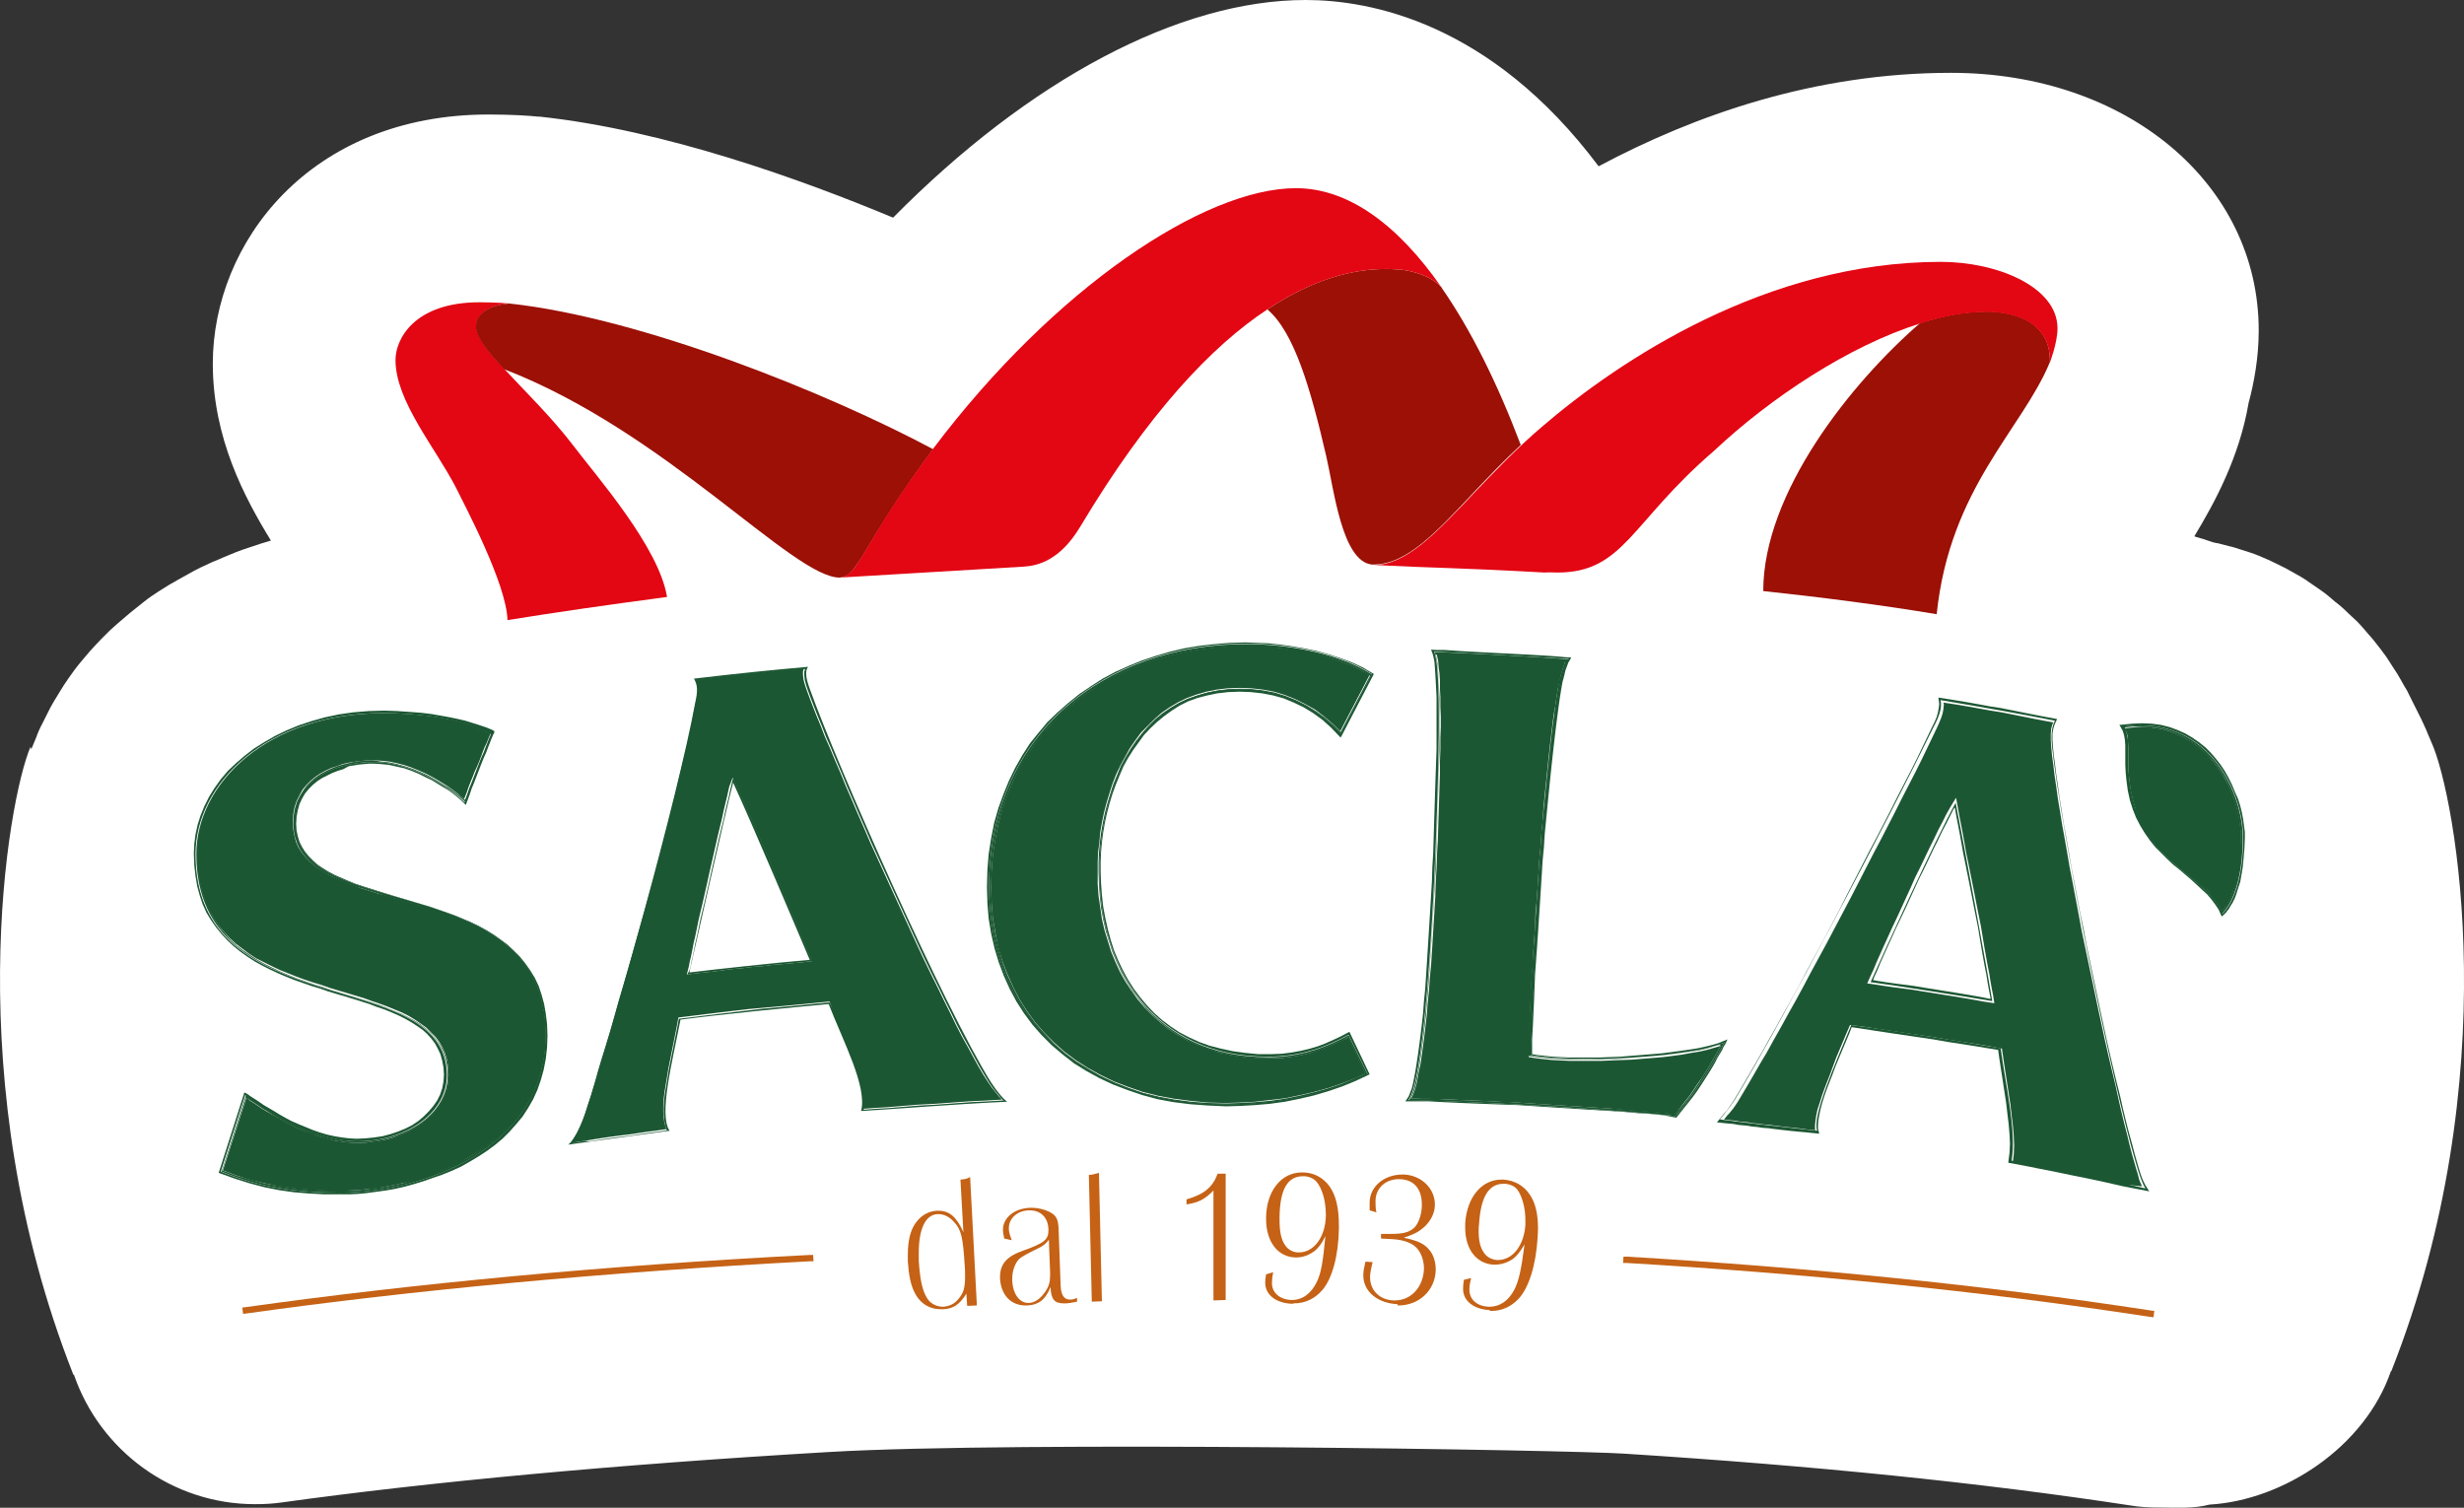 <?xml version="1.0" encoding="UTF-8"?><svg id="Livello_1" xmlns="http://www.w3.org/2000/svg" viewBox="0 0 585.31 358.14"><rect x="0" y="0" width="585.31" height="358.14" fill="#333333" stroke="none"/><defs><style>.cls-1{fill:#fff;}.cls-2{fill:#c56216;}.cls-3{fill:#e30613;}.cls-4{fill:#1c5733;}.cls-5{fill:#9c1006;}</style></defs><path id="bg" class="cls-1" d="m577.65,176.5l-.9-2.1c-.5-1.3-1.1-2.5-1.6-3.6l-1.2-2.4c-.2-.4-.4-.8-.6-1.2-.2-.3-.3-.7-.5-1l-.7-1.4c-.3-.7-.7-1.3-1-1.8l-.9-1.6c-.5-.9-1.1-1.9-1.8-2.9l-.9-1.4c-.6-1-1.3-1.9-2.2-3.1l-1.1-1.4c-.5-.7-1.1-1.3-1.6-1.9l-1.2-1.4c-.7-.8-1.4-1.6-2.2-2.3l-1.4-1.3c-1-1-2-1.9-3.2-2.8l-1.4-1.2c-.7-.6-1.5-1.2-2.4-1.8l-1.6-1.1c-1.1-.8-2.3-1.6-3.6-2.3l-1.6-.9c-1.2-.7-2.5-1.3-3.7-1.9l-1.7-.8c-1.4-.6-2.7-1.2-4.3-1.7l-2.2-.7c-.9-.3-1.8-.6-2.8-.8l-1.9-.5c-.6-.2-1.2-.2-1.8-.4l-2.1-.7c-.4-.1-1-.3-1.7-.5l-.6-.2c4.9-8.1,10.7-18.8,12.9-31.7,1.3-4.8,2.4-10.8,2.4-17.2,0-34.9-31.4-61.2-73.1-61.2-32.5,0-61,10.1-83.7,22.2C354.05,5.2,325.25,0,310.15,0c-30.1,0-65.7,19-98,51.7-21.6-9-54.1-20.8-84-24h-.4c-1.8-.2-6.1-.5-11.7-.5-42.5,0-65.5,30.5-65.5,59.2,0,17.7,7.6,31.9,13.8,42l-.6.2c-.7.2-1.3.4-1.7.5l-3,1c-1,.3-2,.7-3.1,1.1l-2.9,1.2c-.9.4-1.8.8-2.6,1.1l-2.8,1.3c-1,.5-2,1-3,1.6l-2.7,1.5c-.4.3-.9.5-1.4.8l-.5.3-2.4,1.5c-1.2.8-2.3,1.5-3.4,2.4l-2,1.6c-.8.6-1.5,1.2-2.2,1.8l-2.1,1.8c-.6.5-1.1,1-1.9,1.7l-1.9,1.9c-.9.9-1.8,1.9-2.8,3l-1.7,2c-.7.8-1.4,1.7-2,2.5l-1.5,2.1c-.7,1-1.4,2.1-2,3.1l-1.4,2.3c-.5.8-.9,1.6-1.4,2.6l-1.2,2.4c-.6,1.1-1.1,2.2-1.6,3.6l-1,2.4-.1.3-.2-.6c-5.4,12.6-17.3,79.5,10.2,149.2l.1-.1c6.2,18.1,23.4,30.8,43,30.8,2.1,0,4.2-.1,6.3-.4,35.3-4.9,79.1-9,130.2-12,44.5-2.6,175.2-.5,188.8.4,45.5,2.9,84.8,6.9,120.2,12.3,2.3.4,4.6.5,7,.5,4.1,0,8,.3,11.8-.7,17.5-1,36.9-13.6,43.1-31.7h.1c27.5-69.6,15.3-136.4,9.6-149.2"/><g id="foglia"><polygon class="cls-4" points="527.95 216.3 527.95 216.3 528.35 215.9 528.65 215.4 529.05 214.8 529.45 214 529.95 213.1 530.35 212 530.85 210.7 531.25 209.3 531.55 207.6 531.95 205.8 532.15 203.8 532.25 201.5 532.35 199 532.35 197.6 532.15 196.2 531.95 194.6 531.65 193.1 531.25 191.5 530.75 189.9 530.15 188.3 529.45 186.7 528.65 185.2 527.75 183.6 526.75 182.2 525.65 180.8 524.45 179.4 523.15 178.2 521.75 177 520.25 176 518.65 175.1 516.95 174.3 515.05 173.6 513.15 173.1 511.05 172.8 508.95 172.7 506.65 172.8 504.75 173 504.95 173.5 505.35 174.6 505.45 175.8 505.55 177.2 505.55 178.6 505.55 180.2 505.55 181.9 505.65 183.7 505.85 185.7 506.15 187.8 506.65 190 507.25 192.1 507.95 194.1 508.95 195.9 509.95 197.6 511.15 199.2 512.45 200.6 513.75 202.1 515.15 203.4 516.55 204.7 517.95 206 519.45 207.2 520.85 208.3 522.25 209.5 523.45 210.6 524.75 211.8 525.75 213.1 526.75 214.2 527.55 215.5 527.95 216.3"/><path class="cls-4" d="m527.75,217.7l.5-.4.2-.2.3-.3.3-.4.4-.5.4-.7.5-.8.5-1,.4-1.1.4-1.3.5-1.5.3-1.7.3-1.8.2-2.1.2-2.3.1-2.5v-1.5l-.2-1.5-.2-1.5-.3-1.6-.4-1.6-.5-1.6-.8-1.8-.7-1.7-.8-1.6-.9-1.6-1-1.5-1.1-1.4-1.2-1.4-1.3-1.3-1.5-1.2-1.6-1.1-1.7-1-1.8-.8-1.9-.7-2-.5-2.2-.3-2.3-.1-2.3.1-3.1.3.3.5.5.9.3,1,.2,1.1.1,1.3v4.7l.1,1.9.2,2,.3,2.2.5,2.3.7,2.2.8,2,1,1.9,1.1,1.8,1.2,1.7,1.3,1.6,1.4,1.4,1.4,1.4,1.4,1.3,1.5,1.2,1.4,1.2,1.4,1.2,1.3,1.2,1.3,1.2,1.2,1.1,1,1.2.9,1.2.8,1.2.7,1.6Zm-19.2-45.4c17,0,24.3,16.5,24.3,26.7,0,14-4.9,18-4.9,18-3.4-8.2-18.3-13-21.6-26.9-2.1-8.7,0-14.1-2.1-17.5,1.4-.2,2.9-.3,4.3-.3"/><path class="cls-4" d="m527.85,217s4.9-4,4.9-18c0-10.2-7.3-26.7-24.3-26.7-1.4,0-2.9.1-4.4.3,2.1,3.3,0,8.8,2.1,17.5,3.4,13.9,18.3,18.6,21.7,26.9m-19-44.3l2.2.1,2.1.3,1.9.5,1.8.7,1.7.8,1.6.9,1.5,1,1.4,1.2,1.3,1.2,1.2,1.3,1.1,1.4,1,1.4.9,1.5.8,1.6.7,1.6.6,1.6.5,1.6.4,1.6.3,1.6.2,1.5.2,1.4v1.4l-.1,2.5-.2,2.3-.2,2-.3,1.8-.3,1.7-.4,1.4-.4,1.2-.4,1.1-.5.9-.4.8-.4.7-.3.5-.3.4h0l-.4-.8-.8-1.3-1-1.2-1.1-1.2-1.2-1.2-1.3-1.2-1.4-1.2-1.4-1.2-1.4-1.2-1.4-1.3-1.4-1.3-1.4-1.3-1.3-1.4-1.3-1.5-1.2-1.6-1.1-1.7-.9-1.8-.8-1.9-.6-2.1-.5-2.3-.3-2.1-.2-2-.1-1.8v-4.7l-.1-1.3-.2-1.2-.3-1.1-.2-.5,1.9-.2,2.2.1Z"/></g><g id="Layer_2"><path class="cls-4" d="m508.85,281.8l-.3-.6-.4-1-.3-1.2-.4-1.3-.4-1.4-.6-2.1-.6-2.3-.6-2.5-.7-2.7-.7-2.9-.7-3.1-.7-3.2-.8-3.3-.8-3.4-.8-3.5-.8-3.7-.8-3.7-.8-3.8-.8-3.8-.8-3.8-.8-3.8-.8-3.8-.7-3.8-.7-3.7-.7-3.7-.7-3.6-.6-3.5-.6-3.4-.6-3.3-.5-3.1-.5-3-.4-2.9-.4-2.7-.3-2.5-.3-2.2-.2-2.1-.1-1.6v-1.4l.1-1.3.3-1.1.2-.4-2.2-.4-2.6-.5-2.5-.5-2.5-.5-2.5-.5-2.6-.4-2.7-.5-2.8-.5-3-.5-2.7-.4.1.4-.1,1.1-.2,1.1-.4,1.2-.5,1.2-.6,1.3-1.1,2.3-1.2,2.5-1.3,2.7-1.4,2.8-1.5,2.9-1.6,3.1-1.6,3.2-1.7,3.3-1.7,3.3-1.8,3.4-1.8,3.5-1.8,3.5-1.8,3.5-1.9,3.6-1.9,3.6-1.9,3.6-1.9,3.5-1.9,3.5-1.8,3.4-1.8,3.3-1.8,3.2-1.7,3.1-1.7,3-1.6,2.9-1.6,2.7-1.5,2.6-1.4,2.4-1.3,2.2-1.2,2-.6.9-.5.7-.5.6-.4.5-.4.4-.4.5-.4.5.4.1,1.1.1,1.1.1,1,.2,1,.1,1.1.1,1.1.2,1.2.1,1.3.2,1.4.1,1.5.2,1.6.2,1.8.2,2,.2,2.2.3,1.9.2-.1-.2v-1l.1-1.1.2-1.3.3-1.4.5-1.5.5-1.6.6-1.7.7-1.8.7-1.8.7-1.9.7-1.9.8-1.9.8-1.9.8-1.9.9-2.1,3.4.4,3.2.5,3.3.5,3.4.5,3.4.5,3.4.5,3.4.6,3.3.5,3.2.5,3,.5,3.1.6.4,2.8.4,2.6.4,2.6.4,2.6.4,2.6.3,2.6.3,2.5.2,2.4.1,2.3-.1,2.2-.2,1.6,3,.6,3.5.7,3.7.7,3.8.8,4,.8,4.3.9,4.4,1,4,.4Zm-44.2-92.3l.5,2.7.3,1.7.4,2,.4,2.1.4,2.2.4,2.3.5,2.4.5,2.5.5,2.5.5,2.5.5,2.6.5,2.5.5,2.5.4,2.4.4,2.4.4,2.3.4,2.2.4,2,.3,1.9.3,1.7.3,1.5.2,1.3.1.6-2.6-.4-2.2-.4-2.3-.4-2.4-.4-2.5-.4-2.5-.4-2.5-.4-2.4-.4-2.3-.3-2.3-.3-2.1-.3-1.9-.3-2.2-.3.8-1.8.7-1.5.7-1.7.8-1.8.9-2,1-2.2,1-2.2,1.1-2.3,1.1-2.4,1.1-2.4,1.1-2.4,1.1-2.5,1.2-2.4,1.1-2.3,1.1-2.3,1.1-2.2,1-2.1,1-1.9.9-1.8.9-1.6,1.4-2.3Z"/><path class="cls-4" d="m473.25,237.8c-1.4-8.6-6.5-36-8.7-47.1-4.9,8.9-16.5,34.3-20.2,42.6,6.7.9,20.5,3.1,28.9,4.5m-8.9-46l.1.5.3,1.8.4,2,.4,2.1.4,2.2.4,2.3.5,2.4.5,2.5.5,2.5.5,2.5.5,2.6.5,2.5.5,2.5.4,2.4.4,2.4.4,2.3.4,2.2.4,2,.3,1.9.3,1.7.3,1.5.1.7-1.4-.3-2.2-.4-2.3-.4-2.4-.4-2.5-.4-2.5-.4-2.5-.4-2.4-.4-2.3-.3-2.3-.3-2.1-.3-1.9-.3-1.1-.2.3-.8.7-1.5.7-1.7.8-1.8.9-2,1-2.2,1-2.2,1.1-2.3,1.1-2.3,1.1-2.4,1.1-2.4,1.1-2.4,1.2-2.4,1.1-2.3,1.1-2.3,1.1-2.2,1-2.1,1-1.9.9-1.8.8-1.6.3-.4Z"/><path class="cls-4" d="m510.55,283l-.5-.8-.4-.6-.4-.8-.4-.9-.4-1.1-.4-1.3-.4-1.4-.6-2.1-.6-2.3-.7-2.5-.7-2.7-.7-2.9-.7-3.1-.8-3.2-.8-3.3-.8-3.4-.8-3.5-.8-3.7-.8-3.7-.8-3.8-.8-3.8-.8-3.8-.8-3.8-.7-3.8-.8-3.7-.7-3.7-.7-3.7-.7-3.6-.6-3.5-.6-3.4-.6-3.3-.5-3.2-.5-3-.4-2.9-.4-2.7-.3-2.5-.3-2.2-.2-2-.1-1.6v-1.4l.2-1.2.3-1,.6-1.3-3.2-.6-2.6-.5-2.5-.5-2.5-.5-2.5-.5-2.6-.4-2.7-.5-2.8-.5-3-.5-3.8-.6.2,1.5-.1.9-.2,1.1-.3,1.1-.5,1.2-.6,1.2-1.1,2.3-1.2,2.5-1.3,2.7-1.4,2.8-1.5,2.9-1.6,3.1-1.6,3.2-1.7,3.3-1.7,3.3-1.8,3.4-1.8,3.5-1.8,3.5-1.8,3.5-1.8,3.6-1.9,3.6-1.9,3.6-1.9,3.5-1.9,3.5-1.8,3.4-1.8,3.3-1.8,3.2-1.7,3.1-1.7,3-1.6,2.9-1.6,2.8-1.5,2.6-1.4,2.4-1.3,2.2-1.2,2-.6.9-.5.7-.4.6-.4.5-.4.4-.4.5-.4.5-.9,1.1,1.8.2,1.1.1,1.1.1,1,.2,1.1.1,1.1.1,1.1.2,1.2.1,1.3.2,1.4.1,1.5.2,1.7.2,1.8.2,2,.2,2.2.2,2.9.3-.3-1.2v-.9l.1-1.1.2-1.2.3-1.4.4-1.5.5-1.6.6-1.7.7-1.8.7-1.8.7-1.9.8-1.9.8-1.9.8-1.9.8-1.9.6-1.6,2.7.4,3.2.5,3.3.5,3.4.5,3.4.5,3.4.5,3.4.6,3.3.5,3.2.5,3,.5,2.5.4.3,2.2.4,2.6.4,2.6.4,2.6.4,2.6.3,2.6.3,2.5.2,2.4.1,2.2-.1,2.1-.3,2.4,3.8.7,3.5.7,3.6.7,3.8.8,4,.8,4.2.9,4.4,1,6.2,1.2Zm-49.6-116.7c11.2,1.9,18.1,3.1,27.2,4.9-.7,1.2-1,3.3-.7,6.1,2.1,19.6,14,79,19.9,98.9.8,2.8,1.6,5.1,2.3,6.1-12.8-3-22.9-5-31.8-6.6,1.2-7-1.4-17.7-2.6-26.7-9.7-1.7-24.6-4.1-35.5-5.5-4,9.7-9.3,21.6-8.1,25.1-13.5-1.5-17-1.9-23.1-2.7,1.3-1.6,1.8-2.1,3.5-4.6,11.2-18.4,36.9-67.4,47.2-88.5,1.3-2.4,2.2-4.8,1.7-6.5"/></g><g id="l"><polygon class="cls-4" points="397.95 264.7 398.95 263.4 400.15 261.8 401.35 260.3 402.35 258.8 403.35 257.3 404.35 255.9 405.25 254.5 406.05 253.2 406.75 252 407.35 250.9 407.95 249.9 408.35 249.1 408.75 248.4 408.55 248.5 407.15 248.9 405.45 249.4 403.65 249.8 401.75 250.1 399.65 250.5 397.45 250.8 395.05 251.1 392.65 251.3 390.15 251.5 387.75 251.7 385.15 251.8 382.65 251.9 380.15 252 377.75 252 375.35 252 373.05 252 370.85 251.9 368.75 251.8 366.85 251.6 365.05 251.4 363.15 251.1 363.15 249.6 363.25 248.3 363.25 246.8 363.35 245 363.35 243.1 363.45 241.1 363.55 238.8 363.65 236.5 363.75 234 363.95 231.3 364.15 228.6 364.25 225.8 364.45 222.9 364.65 220 364.75 216.9 365.05 213.8 365.25 210.7 365.45 207.6 365.65 204.4 365.95 201.2 366.15 198.1 366.45 195 366.65 191.9 366.95 188.8 367.25 185.9 367.55 183 367.85 180.1 368.15 177.4 368.45 174.8 368.75 172.3 369.05 169.9 369.45 167.7 369.75 165.6 370.05 163.7 370.45 162 370.75 160.5 371.15 159.1 371.55 158 371.85 157 371.95 157 371.75 157 370.75 156.9 369.55 156.8 368.05 156.7 366.55 156.6 364.85 156.5 363.05 156.4 361.15 156.3 359.25 156.2 357.25 156.1 355.35 156 353.35 155.9 351.45 155.8 349.65 155.7 347.85 155.6 346.25 155.5 344.75 155.4 343.45 155.4 342.35 155.3 341.35 155.3 341.25 155.3 341.45 156.2 341.65 157.2 341.75 158.6 341.95 160 342.05 161.7 342.05 163.6 342.15 165.6 342.15 167.9 342.25 170.2 342.25 172.7 342.15 175.3 342.15 178.1 342.05 180.9 342.05 183.8 341.95 186.9 341.85 190 341.75 193.2 341.65 196.4 341.55 199.7 341.35 203 341.25 206.2 341.05 209.6 340.95 212.9 340.75 216.3 340.55 219.6 340.35 222.9 340.15 226.1 339.95 229.2 339.65 232.3 339.45 235.3 339.15 238.1 338.95 240.9 338.65 243.5 338.35 246.1 338.05 248.4 337.75 250.6 337.45 252.7 337.05 254.5 336.75 256.2 336.45 257.7 336.05 259 335.65 260.1 335.25 260.9 335.35 260.9 336.45 260.9 337.75 261 339.25 261 340.95 261.1 342.85 261.1 344.95 261.2 347.15 261.3 349.55 261.4 352.05 261.5 354.75 261.6 357.55 261.8 360.35 261.9 363.35 262.1 366.35 262.3 369.45 262.5 372.65 262.7 375.85 262.9 379.05 263.1 382.25 263.3 385.45 263.6 388.65 263.9 391.85 264.1 395.05 264.4 397.95 264.7"/><path class="cls-4" d="m398.25,265.5l.1-.2,1.2-1.5,1.2-1.5,1.2-1.5,1.1-1.5,1-1.5.9-1.4.9-1.4.8-1.3.7-1.2.6-1.2.6-1,.5-.8.3-.7.3-.5.2-.3.5-1.1-2.2.9-1.4.4-1.6.4-1.8.4-1.9.3-2.1.3-2.2.3-2.3.3-2.4.2-2.5.2-2.5.2-2.5.2-2.5.1-2.5.1h-7.1l-2.2-.1-1.8-.1-1.9-.2-1.8-.2-1.2-.2v-3.5l.1-1.7.1-1.9.1-2.1.1-2.2.1-2.4.1-2.5.1-2.6.2-2.7.2-2.8.2-2.9.2-3,.2-3.1.2-3.1.2-3.1.2-3.2.2-3.2.3-3.1.2-3.2.3-3.1.3-3.1.3-3,.3-3,.3-2.9.3-2.8.3-2.7.3-2.6.3-2.5.3-2.3.3-2.3.3-2.1.3-1.9.3-1.7.4-1.5.3-1.3.4-1.1.3-.8.7-1.2-1.5-.1-1.1-.1-1.2-.1-1.4-.1-1.6-.1-1.7-.1-1.8-.1-1.9-.1-1.9-.1-2-.1-2-.1-1.9-.1-1.9-.1-1.8-.1-1.8-.1-1.6-.1-1.5-.1-1.4-.1h-2l-1.3-.1.4,1.1.2.8.2,1,.1,1.3.1,1.5.1,1.7.1,1.9.1,2v12.4l-.1,2.8-.1,2.9-.1,3-.1,3.1-.1,3.1-.1,3.2-.1,3.3-.1,3.3-.2,3.3-.1,3.3-.2,3.4-.2,3.3-.2,3.3-.2,3.2-.2,3.2-.2,3.2-.2,3.1-.2,3-.3,2.9-.2,2.8-.3,2.7-.3,2.5-.3,2.3-.3,2.2-.3,2-.3,1.9-.3,1.6-.3,1.5-.3,1.2-.4,1-.3.8-.8,1.2h5.5l1.7.1,1.9.1,2.1.1,2.2.1,2.4.1,2.5.1,2.7.1,2.8.1,2.9.1,3,.2,3,.2,3.1.2,3.2.2,3.2.2,3.2.2,3.2.2,3.2.2,3.2.3,3.2.2,3.1.3,3.1.6Zm11.4-17.9s-4.8,9.6-11.6,17.5c-25.5-2.5-57.7-3.8-63.5-3.8,2.8-3.3,4.9-27,6.1-51.8,1.2-25.3,1.8-51.2,0-54.7,4.1.1,27.1,1.4,32,1.7-4.9,6.8-8.9,80.9-9.1,94.1,3.3.6,8.1.9,13.4.9,12.2.1,27.2-1.4,32.7-3.9"/><path class="cls-4" d="m398.05,265.1c6.8-7.9,11.6-17.5,11.6-17.5-5.5,2.5-20.4,4-32.6,4-5.3,0-10.1-.3-13.4-.9.2-13.2,4.2-87.3,9.1-94.1-4.9-.4-27.9-1.7-32-1.7,1.8,3.5,1.2,29.3,0,54.7-1.2,24.8-3.3,48.5-6.1,51.8,5.7-.1,37.9,1.2,63.4,3.7m10.7-16.7l-.4.7-.4.8-.6,1-.6,1.1-.7,1.2-.8,1.3-.9,1.4-.9,1.4-1,1.5-1,1.5-1.2,1.5-1.2,1.5-1.1,1.3-2.9-.3-3.1-.3-3.2-.2-3.2-.3-3.2-.2-3.2-.2-3.2-.2-3.2-.2-3.2-.2-3.1-.2-3-.2-3-.2-2.9-.2-2.8-.1-2.7-.1-2.5-.1-2.4-.1-2.3-.1-2.1-.1-1.9-.1-1.7-.1h-4l.4-.8.4-1.1.4-1.3.3-1.5.3-1.7.3-1.9.3-2,.3-2.2.3-2.3.3-2.5.3-2.7.2-2.8.3-2.9.2-3,.2-3.1.2-3.1.2-3.2.2-3.2.2-3.3.2-3.3.2-3.4.2-3.3.1-3.3.1-3.3.1-3.2.1-3.2.1-3.1.1-3.1.1-3,.1-2.9.1-2.8v-12.4l-.1-2.1-.1-1.9-.1-1.7-.1-1.5-.1-1.3-.2-1.1-.2-.9h2.1l1.3.1,1.5.1,1.6.1,1.8.1,1.8.1,1.9.1,1.9.1,2,.1,2,.1,1.9.1,1.9.1,1.8.1,1.7.1,1.6.1,1.4.1,1.2.1,1.1.1h.2l.1-.2-.3.9-.4,1.1-.4,1.3-.4,1.5-.3,1.8-.3,1.9-.3,2.1-.3,2.2-.3,2.3-.3,2.5-.3,2.6-.3,2.7-.3,2.8-.3,2.9-.3,3-.3,3-.3,3.1-.3,3.1-.2,3.2-.3,3.2-.2,3.1-.2,3.2-.2,3.1-.2,3.1-.2,3.1-.2,3-.2,2.9-.2,2.8-.2,2.7-.2,2.6-.1,2.5-.1,2.4-.1,2.2-.1,2.1-.1,1.9-.1,1.7v4.2l1.9.3,1.8.2,1.9.2,2.1.1,2.2.1h7.1l2.5-.1,2.5-.1,2.5-.2,2.5-.2,2.5-.2,2.4-.2,2.3-.3,2.2-.3,2.1-.3,2-.3,1.8-.4,1.6-.5,1.4-.4.4.2Z"/></g><g id="c"><polygon class="cls-4" points="291.15 262 294.55 261.9 298.15 261.7 301.65 261.3 305.15 260.9 308.55 260.2 312.05 259.4 315.35 258.5 318.65 257.4 321.75 256.2 324.35 255 320.25 246.4 318.85 247.1 317.15 247.9 315.25 248.7 313.35 249.4 311.35 250.1 309.25 250.6 306.95 251 304.65 251.3 302.05 251.4 298.85 251.3 295.75 251.1 292.85 250.7 289.95 250.1 287.25 249.2 284.65 248.3 282.15 247.2 279.85 245.9 277.65 244.5 275.65 242.9 273.75 241.2 271.95 239.4 270.25 237.4 268.75 235.3 267.35 233.2 266.05 230.9 264.95 228.5 263.95 226.1 263.15 223.5 262.35 220.9 261.75 218.3 261.35 215.5 260.95 212.8 260.75 210 260.75 207.1 260.75 204.8 260.85 202.4 261.15 200.1 261.35 197.7 261.75 195.4 262.25 193 262.85 190.7 263.55 188.4 264.25 186.2 265.15 183.9 266.15 181.8 267.25 179.8 268.35 177.8 269.65 175.9 271.05 174 272.65 172.4 274.25 170.8 275.95 169.3 277.85 168 279.85 166.8 281.95 165.8 284.15 165 286.55 164.3 289.05 163.8 291.65 163.5 294.45 163.4 297.25 163.5 299.95 163.8 302.65 164.3 305.25 165.1 307.75 166.1 310.15 167.3 312.45 168.6 314.65 170.3 316.75 172.1 318.35 173.7 325.35 160.3 323.35 159.2 320.85 158 318.25 157 315.45 156.1 312.65 155.3 309.75 154.7 306.85 154.2 304.05 153.9 301.25 153.6 298.65 153.5 296.05 153.4 292.35 153.5 288.75 153.8 285.15 154.2 281.65 154.8 278.25 155.6 274.95 156.5 271.65 157.6 268.55 158.9 265.45 160.3 262.55 161.8 259.75 163.6 257.05 165.4 254.45 167.5 252.05 169.6 249.75 172 247.55 174.4 245.55 177.1 243.75 179.8 242.05 182.7 240.55 185.8 239.25 188.9 238.05 192.2 237.15 195.7 236.45 199.2 235.85 202.9 235.55 206.8 235.45 210.7 235.55 214.5 235.85 218.1 236.45 221.6 237.15 225.1 238.15 228.4 239.35 231.5 240.75 234.6 242.25 237.5 244.05 240.3 245.95 242.9 248.15 245.4 250.45 247.7 252.95 249.9 255.65 251.9 258.45 253.7 261.55 255.4 264.65 256.9 268.05 258.2 271.55 259.4 275.15 260.3 278.95 261 282.85 261.5 286.95 261.9 291.15 262"/><path class="cls-4" d="m291.15,262.8l3.5-.1,3.5-.2,3.5-.3,3.6-.5,3.5-.7,3.4-.8,3.4-1,3.2-1.1,3.2-1.3,3.4-1.6-4.8-10.1-2.1,1.1-1.7.8-1.8.8-1.8.7-2,.6-2.1.5-2.2.4-2.3.3-2.5.1h-3.2l-3.1-.3-2.9-.4-2.8-.6-2.7-.7-2.5-.9-2.4-1.1-2.3-1.2-2.1-1.4-2-1.5-1.9-1.7-1.7-1.8-1.6-1.9-1.5-2-1.4-2.2-1.2-2.2-1.1-2.3-1-2.4-.8-2.5-.7-2.6-.6-2.7-.5-2.7-.3-2.7-.2-2.8-.1-2.8v-2.3l.1-2.3.2-2.3.3-2.3.4-2.3.5-2.3.6-2.3.7-2.3.8-2.2.9-2.2.9-2.1,1.1-2,1.2-1.9,1.3-1.8,1.3-1.8,1.5-1.6,1.6-1.5,1.7-1.4,1.8-1.3,1.9-1.2,2-1,2.2-.8,2.3-.6,2.4-.5,2.6-.3,2.7-.1,2.7.1,2.7.3,2.6.5,2.5.7,2.4,1,2.3,1.1,2.3,1.4,2.2,1.6,2,1.8,2.3,2.4.3-.5,7.6-14.6-2.7-1.6-2.6-1.2-2.7-1-2.8-.9-2.9-.8-2.9-.6-2.9-.5-2.9-.4-2.8-.3-2.7-.1-2.6-.1-3.7.1-3.6.3-3.6.4-3.6.6-3.4.8-3.4,1-3.3,1.1-3.2,1.3-3.1,1.4-3,1.6-2.8,1.8-2.8,1.9-2.6,2.1-2.5,2.2-2.4,2.3-2.1,2.5-2.1,2.6-1.8,2.8-1.7,3-1.5,3.1-1.3,3.2-1.2,3.3-1,3.5-.7,3.6-.6,3.8-.3,3.8-.1,4,.1,3.8.3,3.7.6,3.6.8,3.5,1,3.3,1.2,3.2,1.4,3.1,1.6,3,1.8,2.8,2,2.7,2.2,2.5,2.4,2.4,2.6,2.2,2.7,2.1,2.9,1.8,3.1,1.7,3.2,1.5,3.4,1.3,3.5,1.2,3.7,1,3.8.7,4,.5,4.1.3,4.3.2Zm29.2-17l4.5,9.3c-9.7,5-22.2,7.2-33.7,7.2-34.4,0-56.2-21.1-56.2-51.7,0-36.3,27.5-57.7,61.1-57.7,9.1,0,21.6,1.8,29.8,7.2l-7.4,14.2c-6.3-7-14.6-10.6-24-10.6-24.1,0-33.3,23.4-33.3,43.4,0,23.4,13.4,43.9,39.9,43.9h1c7.7-.2,13.3-2.5,18.3-5.2"/><path class="cls-4" d="m291.15,262.4c11.5,0,24-2.2,33.7-7.2l-4.5-9.3c-5,2.7-10.6,5-18.3,5.2h-1c-26.6,0-39.9-20.4-39.9-43.9,0-19.9,9.2-43.4,33.3-43.4,9.4,0,17.7,3.6,24,10.6l7.4-14.2c-8.2-5.3-20.7-7.2-29.8-7.2-33.6,0-61.1,21.4-61.1,57.7,0,30.6,21.8,51.7,56.2,51.7m29-16l4.1,8.6-2.6,1.2-3.1,1.3-3.3,1.1-3.3.9-3.4.8-3.4.7-3.5.5-3.5.3-3.5.2-3.4.1-4.2-.1-4.1-.3-3.9-.5-3.8-.7-3.7-.9-3.5-1.2-3.3-1.3-3.2-1.5-3-1.7-2.9-1.8-2.7-2-2.5-2.2-2.3-2.4-2.2-2.5-1.9-2.6-1.8-2.8-1.5-2.9-1.4-3-1.2-3.2-.9-3.3-.8-3.4-.6-3.6-.3-3.6-.1-3.8.1-3.9.3-3.8.6-3.7.7-3.6.9-3.4,1.2-3.3,1.3-3.2,1.5-3,1.7-2.9,1.8-2.8,2-2.6,2.2-2.5,2.3-2.3,2.4-2.2,2.6-2.1,2.7-1.8,2.8-1.7,2.9-1.6,3.1-1.4,3.2-1.3,3.2-1.1,3.3-.9,3.4-.8,3.5-.6,3.6-.4,3.6-.2,3.7-.1,2.6.1,2.7.1,2.8.2,2.8.4,2.9.5,2.9.6,2.8.7,2.8.9,2.6,1,2.5,1.2,2,1.2-7,13.4-1.6-1.6-2.1-1.8-2.2-1.6-2.3-1.4-2.4-1.2-2.5-1-2.6-.8-2.7-.5-2.7-.3-2.8-.1-2.7.1-2.6.3-2.5.5-2.4.7-2.3.8-2.1,1-2,1.2-1.9,1.3-1.7,1.4-1.6,1.6-1.5,1.7-1.4,1.8-1.3,1.9-1.2,2-1.1,2-.9,2.2-.9,2.2-.7,2.2-.7,2.3-.6,2.3-.5,2.4-.4,2.3-.3,2.4-.2,2.3-.1,2.4v2.3l.1,2.9.2,2.8.3,2.8.5,2.7.6,2.7.8,2.6.8,2.5,1,2.4,1.1,2.4,1.3,2.3,1.4,2.2,1.6,2.1,1.6,2,1.8,1.8,1.9,1.7,2,1.6,2.2,1.4,2.3,1.3,2.5,1.1,2.6.9,2.7.8,2.8.6,3,.4,3.1.2h3.2l2.5-.1,2.4-.3,2.2-.4,2.1-.5,2-.7,1.9-.7,1.8-.8,1.8-.8,1.1-.7Z"/></g><g id="A"><path class="cls-4" d="m136.05,271.4h.2l1.3-.2,1.2-.2,1.3-.2,1.2-.2,1.3-.2,1.3-.2,1.4-.2,1.5-.2,1.6-.2,1.7-.2,1.9-.3,2.1-.3,2.3-.3,2-.3-.2-.3-.3-1.1-.2-1.3-.1-1.3v-1.5l.1-1.6.2-1.7.3-1.8.3-1.8.3-1.9.4-2,.4-2,.4-2,.4-2,.4-2,.4-2.2,3.3-.4,3.2-.4,3.3-.4,3.4-.4,3.4-.4,3.4-.3,3.3-.3,3.3-.3,3.2-.3,3-.3,3.1-.3.8,2.2.8,2,.8,2,.9,2,.8,2,.8,2,.7,2,.7,1.9.6,1.9.5,1.8.3,1.7.2,1.6v1.5l-.1.9,2.6-.2,3.4-.2,3.6-.3,3.7-.3,3.9-.2,4.1-.3,4.2-.3,4.3-.2,3.4-.2-.7-.7-.8-1-.9-1.1-.9-1.3-1.1-1.7-1.2-2-1.2-2.2-1.3-2.4-1.4-2.5-1.4-2.7-1.4-2.9-1.5-3-1.5-3.1-1.6-3.2-1.6-3.3-1.6-3.4-1.6-3.5-1.6-3.5-1.6-3.5-1.6-3.5-1.6-3.5-1.6-3.5-1.6-3.5-1.5-3.5-1.5-3.4-1.4-3.3-1.4-3.2-1.3-3.2-1.3-3-1.2-2.9-1.2-2.7-1-2.6-1-2.4-.9-2.3-.8-2.1-.7-1.9-.4-1.2-.3-1.2-.1-1v-.8l.2-.7-2,.2-2.7.2-2.7.3-2.8.3-2.9.3-3.1.3-3.2.4-3.3.4-3.1.4.2.3.3.8.1.9v1l-.2,1.1-.3,1.3-.5,2.5-.5,2.7-.6,2.8-.7,3.1-.8,3.2-.8,3.4-.8,3.5-.9,3.6-.9,3.7-1,3.8-1,3.8-1,3.9-1.1,3.9-1.1,3.9-1.1,3.9-1.1,3.9-1.1,3.9-1.1,3.8-1.1,3.8-1.1,3.7-1,3.6-1,3.5-1,3.3-1,3.2-.9,3-.8,2.9-.8,2.7-.8,2.4-.7,2.2-.6,1.7-.6,1.5-.6,1.3-.7,1.1-.6.9.2.3Zm38-86.7l1.2,2.6.8,1.7.8,1.9.9,2,.9,2.1,1,2.2,1,2.3,1,2.3,1,2.3,1,2.4,1,2.4,1,2.3,1,2.3.9,2.2.9,2.1.9,2.1.8,1.9.7,1.8.7,1.6.6,1.4.5,1.2.2.5-2.5.3-2.2.2-2.3.2-2.4.2-2.4.3-2.5.2-2.4.3-2.4.2-2.3.3-2.2.3-2.1.2-1.8.2-2.2.3.3-1.2.2-.8.2-1.1.3-1.2.3-1.5.3-1.6.4-1.7.4-1.9.4-2,.5-2.1.5-2.1.5-2.2.5-2.2.5-2.3.5-2.2.5-2.2.5-2.2.5-2.2.5-2.1.5-2,.4-1.9.4-1.7.4-1.6.3-1.4.3-1.3.8-2.1Z"/><path class="cls-4" d="m163.25,231.5l2.2-.3,1.8-.2,2.1-.2,2.2-.3,2.3-.3,2.4-.2,2.4-.3,2.5-.2,2.4-.3,2.4-.2,2.3-.2,2.2-.2,2.5-.3-.2-.5-.5-1.2-.6-1.4-.7-1.6-.7-1.8-.8-1.9-.9-2.1-.9-2.1-.9-2.2-1-2.3-1-2.3-1-2.4-1-2.4-1-2.3-1-2.3-1-2.3-1-2.2-.9-2.1-.9-2-.8-1.9-.8-1.7-1.2-2.6-.5,2.1-.3,1.3-.3,1.4-.4,1.6-.4,1.7-.4,1.9-.5,2-.5,2.1-.5,2.2-.5,2.2-.5,2.2-.5,2.2-.5,2.3-.5,2.2-.5,2.2-.5,2.1-.5,2.1-.4,2-.4,1.9-.4,1.7-.3,1.6-.3,1.5-.3,1.2-.2,1.1-.2.8-.6,1.2Zm10.9-45.6c4.7,10.2,14.9,34.3,18.2,42.1-8.2.7-22,2.2-28.6,3,1-4.2,8.3-37,10.4-45.1"/><path class="cls-4" d="m134.95,271.9c7.1-1,10.7-1.5,24.1-3.3-2.6-3.9.6-16.1,2.6-26.4,10.8-1.4,25.4-2.8,35.2-3.7,3.4,8.8,9.2,19.6,7.7,25.4,9-.5,21.5-1.6,34.7-2.2-1-.7-2.4-2.4-3.9-4.7-11-17.6-36.4-74.9-43-93.4-1-2.7-1.1-4.3-.4-5.2-8.1.7-16.1,1.5-27.1,2.8.9,1.6.9,3,.3,5.7-4.2,22.8-19.5,77.1-26.1,97.6-1.6,4.3-3.2,6.9-4.1,7.4m62.1-33.8l-3.1.3-3,.3-3.1.3-3.3.3-3.3.3-3.4.4-3.4.4-3.4.4-3.3.4-3.2.4-3.3.4-.4,2.2-.4,2-.4,2-.4,2-.4,2-.4,2-.3,1.9-.3,1.8-.3,1.8-.2,1.7-.1,1.6v1.5l.1,1.3.2,1.3.3,1.1.2.3-2,.3-2.3.3-2.1.3-1.9.3-1.7.2-1.6.2-1.5.2-1.4.2-1.3.2-1.3.2-1.2.2-1.3-.1-1.2.2-1.3.2h-.2l.1-.2.6-.9.7-1.1.6-1.3.6-1.5.6-1.7.7-2.2.8-2.4.8-2.7.8-2.9.9-3,1-3.2,1-3.3,1-3.5,1-3.6,1.1-3.7,1.1-3.8,1.1-3.8,1.1-3.9,1.1-3.9,1.1-3.9,1.1-3.9,1.1-3.9,1-3.9,1-3.8,1-3.8.9-3.7.9-3.6.8-3.5.8-3.4.7-3.2.7-3.1.6-2.8.5-2.7.5-2.5.3-1.3.2-1.1v-1l-.1-.9-.3-.8-.2-.3,3.1-.4,3.3-.4,3.2-.4,3.1-.3,2.9-.3,2.8-.3,2.7-.3,2.7-.2,2-.2-.2.7v.8l.1,1,.3,1.2.4,1.2.7,1.9.8,2.1.9,2.3,1,2.4,1,2.6,1.2,2.7,1.2,2.9,1.3,3,1.3,3.2,1.4,3.2,1.4,3.3,1.5,3.4,1.5,3.5,1.6,3.5,1.6,3.5,1.6,3.5,1.6,3.5,1.6,3.5,1.6,3.5,1.6,3.5,1.6,3.4,1.6,3.3,1.6,3.2,1.5,3.1,1.5,3,1.4,2.9,1.4,2.7,1.4,2.5,1.3,2.4,1.2,2.2,1.2,2,1.1,1.8.9,1.3.9,1.1.8,1,.7.7-3.4.2-4.3.2-4.2.3-4.1.3-3.9.2-3.7.3-3.6.3-3.4.2-2.6.2.1-.9v-1.5l-.2-1.6-.3-1.7-.5-1.8-.6-1.9-.7-1.9-.7-2-.8-2-.8-2-.9-2-.8-2-.8-2-1.1-2.2Z"/></g><g id="s"><polygon class="cls-4" points="80.95 282.9 82.95 282.8 84.95 282.7 87.05 282.5 89.25 282.3 91.45 281.9 93.65 281.5 95.85 281 98.15 280.4 100.35 279.8 102.65 279 104.75 278.1 106.95 277.2 109.15 276.2 111.15 275 113.15 273.8 115.15 272.5 116.95 271.1 118.75 269.6 120.35 268 121.95 266.3 123.35 264.4 124.65 262.5 125.75 260.5 126.75 258.3 127.65 256.1 128.25 253.7 128.75 251.2 129.05 248.6 129.15 245.8 129.05 243.2 128.85 240.7 128.45 238.4 127.85 236.3 127.05 234.3 126.15 232.4 125.15 230.6 124.05 229 122.85 227.5 121.45 226.1 120.05 224.8 118.45 223.5 116.85 222.4 115.15 221.4 113.35 220.4 111.55 219.5 109.65 218.6 107.65 217.8 105.75 217.1 103.75 216.4 101.75 215.7 99.65 215.1 97.65 214.5 95.65 213.9 93.55 213.3 91.65 212.7 89.65 212.2 87.75 211.6 85.85 211 84.15 210.4 82.35 209.7 80.75 209 79.05 208.3 77.65 207.5 76.25 206.7 74.95 205.8 73.75 204.8 72.65 203.7 71.75 202.6 70.95 201.4 70.35 200.1 69.95 198.6 69.65 197 69.55 195.4 69.65 193.5 69.95 191.8 70.45 190.3 71.15 188.9 71.85 187.6 72.85 186.4 73.85 185.4 74.95 184.5 76.15 183.7 77.45 183 78.75 182.4 80.05 182 81.35 181.5 82.65 181.2 83.95 181 85.15 180.8 86.45 180.7 87.45 180.6 88.55 180.6 90.55 180.7 92.45 180.9 94.35 181.3 96.25 181.8 97.95 182.4 99.65 183.1 101.25 183.8 102.75 184.6 104.15 185.4 105.45 186.2 106.55 186.9 107.65 187.7 108.55 188.4 109.25 189 109.85 189.5 110.25 189.8 110.45 189.3 110.85 188.3 111.25 187.1 111.75 185.8 112.25 184.6 112.75 183.3 113.35 182 113.85 180.8 114.35 179.5 114.75 178.4 115.15 177.4 115.65 176.4 115.95 175.6 116.25 174.9 116.45 174.4 116.45 174.3 116.45 174.3 115.85 174 115.15 173.7 114.25 173.4 113.15 173 111.85 172.5 110.35 172.1 108.65 171.7 106.65 171.3 104.55 170.9 102.25 170.5 99.75 170.2 97.05 170 94.15 169.8 91.05 169.8 87.35 169.9 83.85 170.2 80.45 170.6 77.15 171.3 74.05 172.1 71.05 173.1 68.25 174.3 65.65 175.5 63.15 176.9 60.85 178.5 58.65 180.1 56.65 181.8 54.85 183.7 53.15 185.6 51.75 187.6 50.45 189.6 49.45 191.8 48.55 193.9 47.85 196.1 47.25 198.3 46.95 200.6 46.85 202.8 46.95 205.5 47.25 208 47.65 210.3 48.25 212.5 48.95 214.6 49.85 216.5 50.85 218.2 51.95 219.9 53.25 221.4 54.65 222.9 56.05 224.2 57.65 225.4 59.25 226.6 60.95 227.7 62.75 228.6 64.55 229.5 66.45 230.4 68.45 231.2 70.45 232 72.35 232.7 74.45 233.4 76.45 234 78.45 234.7 80.45 235.3 82.45 235.9 84.45 236.5 86.45 237.1 88.35 237.8 90.15 238.4 92.05 239.1 93.75 239.8 95.45 240.5 97.05 241.3 98.55 242.2 99.85 243.1 101.25 244.1 102.35 245.2 103.45 246.3 104.35 247.5 105.15 248.9 105.75 250.3 106.25 251.9 106.45 253.6 106.55 255.3 106.45 257.1 106.15 258.7 105.55 260.4 104.75 261.9 103.85 263.3 102.75 264.7 101.45 265.9 100.05 267 98.45 268 96.85 268.9 95.05 269.6 93.15 270.3 91.15 270.8 89.15 271.1 87.05 271.4 84.85 271.5 83.05 271.4 81.25 271.2 79.35 270.9 77.55 270.4 75.75 269.9 73.95 269.2 72.25 268.6 70.55 267.9 68.95 267.1 67.45 266.3 66.05 265.5 64.55 264.7 63.35 264 62.15 263.3 61.15 262.6 60.25 262 59.45 261.5 58.85 261 58.55 260.7 52.95 278 56.05 279.2 59.55 280.3 62.95 281.1 66.35 281.8 69.85 282.3 73.45 282.6 77.05 282.8 80.95 282.9"/><path class="cls-4" d="m80.95,283.7h2l2.1-.1,2.1-.2,2.2-.3,2.2-.3,2.3-.4,2.2-.5,2.2-.6,2.3-.7,2.3-.8,2.3-.8,2.2-.9,2.2-1,2.1-1.2,2-1.2,2-1.3,1.9-1.4,1.8-1.5,1.7-1.7,1.6-1.8,1.5-1.8,1.3-2,1.2-2.1,1-2.2.8-2.3.7-2.5.5-2.6.3-2.7.1-2.8-.1-2.7-.3-2.5-.4-2.3-.6-2.2-.7-2.1-.9-1.9-1.1-1.8-1.2-1.7-1.3-1.6-1.4-1.4-1.5-1.4-1.6-1.2-1.7-1.2-1.8-1.1-1.8-1-1.9-.9-1.9-.8-1.9-.8-2-.7-2-.7-2-.7-2.1-.6-2-.6-2-.6-2-.6-2-.6-1.9-.6-1.9-.6-1.9-.6-1.8-.6-1.7-.7-1.6-.7-1.6-.7-1.5-.8-1.3-.8-1.2-.8-1.1-1-1-1-.9-1.1-.7-1.1-.6-1.2-.4-1.3-.3-1.4-.1-1.6.1-1.7.3-1.6.4-1.4.6-1.3.7-1.2.9-1.1,1-1,1.1-.9,1.1-.7,1.2-.6,1.2-.6,1.3-.5,1.3-.4,1.3-.7,1.3-.2,1.2-.2,1.2-.1,1.1-.1h1l1.9.1,1.9.2,1.8.4,1.8.4,1.7.6,1.7.7,1.6.8,1.5.7,1.3.8,1.3.8,1.2.7,1,.7.9.7.7.6.6.5.4.4.2.2.5.5.6-1.6.4-1.1.4-1.2.5-1.2.5-1.3.5-1.3.5-1.3.5-1.3.5-1.2.5-1.1.4-1.1.4-1,.3-.8.3-.7.2-.5.2-.3.1-.5-.3-.2-.4-.2-.5-.2-.7-.3-.9-.3-1.2-.4-1.3-.4-1.6-.5-1.7-.4-1.9-.4-2.2-.4-2.3-.4-2.5-.3-2.7-.2-2.9-.2-3.1-.1-3.7.1-3.6.3-3.5.5-3.3.7-3.2.9-3,1-2.9,1.2-2.7,1.3-2.6,1.5-2.4,1.5-2.2,1.7-2.1,1.8-1.9,1.8-1.7,2-1.5,2.1-1.3,2.1-1.1,2.2-.9,2.2-.7,2.2-.5,2.3-.3,2.3-.1,2.3.1,2.7.3,2.6.4,2.4.6,2.2.7,2.1.9,2,1.1,1.8,1.2,1.7,1.3,1.6,1.4,1.5,1.5,1.4,1.6,1.3,1.7,1.2,1.7,1.1,1.8,1,1.8.9,1.9.9,1.9.8,2,.8,2,.7,2,.7,2,.6,2,.7,2,.6,2,.6,2,.6,1.9.6,1.9.6,1.8.7,1.8.6,1.7.7,1.6.7,1.6.8,1.4.8,1.4.9,1.3.9,1.1,1,1,1.1.9,1.2.7,1.3.6,1.3.4,1.5.3,1.6.1,1.7-.1,1.6-.3,1.6-.5,1.5-.7,1.4-.9,1.3-1.1,1.3-1.2,1.2-1.3,1.1-1.5,1-1.6.8-1.7.7-1.8.6-1.9.5-2,.3-2,.2-2.1.1-1.8-.1-1.7-.2-1.8-.3-1.8-.4-1.7-.5-1.7-.6-1.7-.7-1.7-.7-1.6-.7-1.5-.8-1.4-.8-1.3-.8-1.2-.7-1.2-.7-1-.7-.9-.6-.8-.5-.6-.4-.4-.3-.3-.2-.6-.3-6.1,19.1,3.9,1.4,3.5,1.1,3.4.9,3.5.7,3.5.5,3.6.3,3.7.2h3.9Zm7.6-102.7c-6.1,0-18.6,2.5-18.6,14.4,0,24.4,59.6,10.3,59.6,50.4,0,27.4-29.6,37.5-48.7,37.5-10.5,0-19-1.2-28.4-5l5.8-18.2s14,11,26.6,11c11.4,0,21.3-6.5,21.3-15.7,0-26.5-59.7-11.7-59.7-52.5,0-16.8,16.9-33.5,44.5-33.5,17.1,0,26,4.8,26,4.8,0,0-4.6,11.1-6.6,16.4.1-.1-9.9-9.6-21.8-9.6"/><path class="cls-4" d="m80.95,283.3c19,0,48.7-10.1,48.7-37.5,0-40.1-59.6-26-59.6-50.4,0-11.9,12.5-14.4,18.6-14.4,11.9,0,21.9,9.5,21.9,9.5,2-5.3,6.6-16.4,6.6-16.4,0,0-8.8-4.7-26-4.7-27.6,0-44.5,16.7-44.5,33.5,0,40.8,59.7,26,59.7,52.5,0,9.2-9.8,15.7-21.3,15.7-12.5,0-26.6-11-26.6-11l-5.8,18.2c9.2,3.8,17.8,5,28.3,5m7.6-102.7h-1l-1.1.1-1.2.1-1.2.2-1.3.3-1.3.3-1.3.4-1.3.5-1.3.6-1.3.7-1.2.8-1.1.9-1,1-.9,1.2-.8,1.3-.7,1.4-.5,1.6-.3,1.7-.1,1.9.1,1.6.3,1.6.5,1.5.6,1.3.8,1.2.9,1.1,1.1,1.1,1.2,1,1.3.9,1.4.8,1.5.8,1.6.7,1.6.7,1.8.7,1.5.4,1.9.6,1.9.6,1.9.6,2,.6,2,.6,2,.6,2,.6,2.1.7,2,.7,2,.7,1.9.8,1.9.8,1.9.8,1.8.9,1.8,1,1.7,1.1,1.6,1.1,1.6,1.2,1.4,1.3,1.3,1.4,1.3,1.5,1.1,1.6,1,1.7.9,1.9.7,2,.6,2.2.4,2.3.2,2.5.1,2.6-.1,2.8-.3,2.6-.5,2.5-.7,2.4-.8,2.2-1,2.2-1.2,2-1.3,1.9-1.4,1.8-1.5,1.7-1.7,1.6-1.7,1.5-1.9,1.4-1.9,1.3-2,1.2-2.1,1.1-2.1,1-2.2.9-2.2.8-2.3.8-2.2.6-1.9.7-2.3.5-2.2.4-2.2.3-2.1.3-2.1.2-2.1.1h-2l-3.8-.1-3.7-.2-3.6-.3-3.5-.5-3.4-.6-3.4-.9-3.5-1-3.1-1.2,5.6-17.3.4.3.6.4.8.5.9.6,1,.7,1.2.7,1.2.8,1.4.8,1.4.8,1.5.8,1.6.8,1.7.7,1.7.7,1.8.6,1.8.6,1.8.4,1.8.3,1.8.2,1.8.1,2.2-.1,2.1-.2,2.1-.4,2-.5,1.9-.6,1.8-.7,1.7-.9,1.6-1,1.4-1.1,1.3-1.2,1.1-1.3.9-1.4.8-1.5.6-1.6.3-1.7.1-1.7-.1-1.8-.2-1.7-.5-1.5-.6-1.5-.8-1.3-.9-1.2-1.1-1.2-1.2-1.1-1.3-1-1.4-.9-1.5-.8-1.6-.8-1.7-.7-1.7-.7-1.8-.7-1.8-.6-1.9-.6-1.9-.6-2-.6-2-.6-2-.6-2-.7-2-.6-2-.7-2-.7-2-.8-1.9-.8-1.9-.9-1.8-.9-1.8-1-1.7-1.1-1.6-1.1-1.6-1.2-1.4-1.3-1.3-1.5-1.3-1.5-1.1-1.7-1-1.7-.9-1.9-.8-2.1-.6-2.2-.4-2.3-.2-2.5-.1-2.7.1-2.2.3-2.3.5-2.2.7-2.2.9-2.2,1.1-2.1,1.3-2,1.4-2,1.7-1.9,1.8-1.8,2-1.8,2.2-1.6,2.3-1.5,2.5-1.4,2.6-1.3,2.8-1.2,3-1,3.1-.8,3.2-.7,3.4-.5,3.6-.3,3.7-.1,3.1.1,2.9.2,2.7.2,2.5.3,2.3.3,2.1.4,1.9.4,1.7.4,1.5.4,1.3.4,1.1.4.9.3.7.3.5.2h.1l-.1.1-.2.5-.3.7-.3.8-.4,1-.4,1.1-.5,1.1-.5,1.2-.5,1.3-.5,1.3-.5,1.3-.5,1.3-.5,1.2-.4,1.2-.4,1.1-.2.4-.4-.3-.6-.5-.8-.6-.9-.7-1.1-.8-1.2-.7-1.3-.8-1.4-.8-1.5-.8-1.6-.7-1.7-.7-1.8-.6-1.8-.5-1.9-.4-1.9-.2-2-.3Z"/></g><g><g><path class="cls-5" d="m460.05,145.9c3.1-30,20.3-43.9,26.9-59.9v-.4c0-10.5-10.9-11.6-14.9-11.6h-.6c-4.8.1-9.9,1-15.2,2.7h-.1c-16.4,14.2-37.3,40.3-37.3,63.7,13.2,1.4,28.1,3.3,41.2,5.5"/><path class="cls-3" d="m369.95,136c15.8,0,17.4-11.9,37.2-28.9,13.4-12.6,32.1-25,49.1-30.3,5.3-1.7,10.4-2.6,15.2-2.7h.6c4,0,14.9,1.1,14.9,11.6v.4s1.8-4.7,1.8-8.1c0-9.9-14.4-15.8-27.7-15.8-41.4,0-76.4,23.4-94.8,39.2-6.2,5.3-11.4,10.8-16.1,15.7-9,9.5-16.1,17.1-23.8,17.1h-.3.1c16,.8,19.1.6,40.8,1.8,1-.1,2,0,3,0"/><path class="cls-5" d="m326.05,134.1h-.1.3c7.8,0,14.8-7.5,23.8-17.1,3.4-3.6,7.1-7.5,11.2-11.3-5.6-14.8-11.9-27.4-18.7-37.2l-.1-.2c-2.4-2.7-6.7-4-10.2-4.3h-.5c-.8-.1-1.7-.1-2.6-.1-7.8,0-17.3,2.4-28.1,9.6,6.4,5.4,10.3,18.9,14,34.9,1.8,7.7,3.7,24.9,10.8,25.7.1,0,.2,0,.2,0"/><path class="cls-3" d="m120.55,147.3c12.5-2,22.2-3.4,37.9-5.5-1.9-11.8-16.7-28.6-22.3-36-5.1-6.7-11.6-13-16.3-18.1-3-3.2-5.3-5.9-6.2-8.1-.3-.7-.5-1.3-.5-1.9,0-2.6,2-4.2,4.6-5,.6-.2,1.2-.3,1.8-.4.5-.1,1-.1,1.5-.2h.1c-.2,0-3.1-.3-7.2-.3-15.6,0-20,8.8-20,13.7,0,9.8,9.4,20.7,14.4,30.4,1.9,3.9,12,22.8,12.2,31.4"/><path class="cls-5" d="m199.45,137.2h0m0,0c.8-.1,1.4-.3,2-.7.8-.6,1.6-1.6,2.9-3.6.7-1,1.4-2.3,2.4-3.9,4.7-7.9,9.7-15.3,14.9-22.3-24.9-13.3-69.2-31.2-100.6-34.6h-.1c-.5.1-1,.1-1.5.2-.6.1-1.2.2-1.8.4-2.6.8-4.6,2.4-4.6,5,0,.6.2,1.2.5,1.9.9,2.2,3.3,5,6.2,8.1,38.4,14.8,68.6,49.5,79.7,49.5"/><path class="cls-3" d="m199.45,137.2h0l43.7-2.6c3.5-.2,8.7-1.6,13.4-9.4,16.2-27.1,31.3-43,44.5-51.7,10.8-7.2,20.4-9.6,28.1-9.6.9,0,1.8,0,2.6.1h.5c3.5.3,7.8,1.6,10.2,4.3-10.5-15.1-22.3-23.6-34.6-23.6-21.8,0-57.4,23.7-86.2,61.9-5.2,7-10.3,14.4-14.9,22.3-1,1.6-1.7,2.9-2.4,3.9-1.3,2.1-2.1,3.1-2.9,3.6-.6.5-1.2.7-2,.8"/></g><g><path class="cls-2" d="m307.35,309.6c2.7,0,5-1.1,6.8-3.2,2.3-2.7,3.8-8.1,3.9-14.6v-.6c0-4.3-.7-7.3-2.3-9.5-1.5-2-3.7-3.2-6.3-3.2h-.2c-4.9,0-8.4,4.4-8.5,10.7v.3c0,5.5,2.8,9.1,7,9.2h.1c1.7,0,3.2-.6,4.5-1.6.9-.8,1.6-1.6,2.5-3.5-.6,6.2-1,8.7-2,10.8-1.3,2.8-3.4,4.4-6,4.4h-.1c-2.7-.1-4.6-1.7-4.6-4v-.1c0-.7.1-1.6.3-2.5l-1.7.5c-.1.7-.2,1.3-.2,1.9v.1c0,2.9,2.6,4.9,6.5,5,.2-.1.3-.1.3-.1m7.6-21.1v.3c-.1,5-2.8,8.7-6.4,8.7h-.1c-1.2,0-2.4-.6-3.1-1.6-1-1.4-1.4-3.2-1.4-6.2v-.6c.1-6.6,1.9-9.7,5.6-9.7h.1c1.2,0,2.3.5,3,1.2,1.4,1.6,2.3,4.6,2.3,7.9"/><path class="cls-2" d="m332.15,310.1c4.9,0,8.7-3.5,8.9-8.3v-.3c0-1.8-.6-3.6-1.6-4.7-1.3-1.5-2.8-2.1-6-2.8,1.8-.6,3-1.1,3.8-1.7,2.1-1.4,3.5-3.6,3.6-5.9v-.3c0-3.8-3.2-6.9-7.3-7.1h-.4c-4.3,0-7.7,2.8-7.8,6.5v2l1.6.5c-.2-1-.2-1.8-.2-2.5v-.4c.1-2.9,2.4-5,5.5-5h.3c3.3.1,5.2,2.3,5.2,6v.5c-.1,2.2-.9,4.3-2,5.2-1.2,1-2.7,1.3-5.3,1.3h-2.4v1.1l1.8.1c2.8.1,4.3.5,5.8,1.4,1.6,1,2.6,3.3,2.6,5.5v.3c-.2,4.3-3.1,7.4-6.9,7.4h-.3c-3.3-.1-5.6-2.4-5.6-5.5v-.2c0-.8.3-2.1.6-3.4l-1.7-.1c-.3,1.2-.5,2.4-.5,3v.3c0,3.8,3.4,6.6,8.2,6.8-.2.3,0,.3.1.3"/><path class="cls-2" d="m354.25,311.4c2.5,0,4.7-1,6.5-2.9,2.4-2.6,4.1-7.9,4.5-14.5,0-.7.1-1.4.1-2.1,0-3.5-.6-6.2-2-8.2-1.4-2.1-3.6-3.3-6.2-3.5h-.5c-4.7,0-8.2,4.2-8.6,10.4v1c0,5.1,2.6,8.5,6.6,8.8h.5c1.5,0,3-.5,4.3-1.4.9-.7,1.6-1.6,2.7-3.4-.8,6.2-1.4,8.7-2.4,10.7-1.4,2.7-3.5,4.1-5.9,4.1h-.4c-2.7-.2-4.4-1.8-4.4-4v-.3c0-.7.2-1.6.4-2.5l-1.7.4c-.1.7-.2,1.3-.2,1.9v.3c0,2.8,2.5,4.8,6.3,5,0,.2.2.2.4.2m8.1-21.6v1.1c-.3,4.9-3,8.4-6.5,8.4h-.3c-1.2-.1-2.4-.7-3.1-1.8-.8-1.2-1.2-2.7-1.2-5,0-.6,0-1.2.1-1.8.4-6.4,2.3-9.5,5.8-9.5h.4c1.2.1,2.3.6,2.9,1.4,1.1,1.5,1.9,4.3,1.9,7.2"/><path class="cls-2" d="m291.15,308.8v-30h-1.9c-1.2,3.2-3.2,4.9-7.4,6.1v1.2c3-.5,4.3-1.2,6.4-3.3v26.1l2.9-.1Z"/><path class="cls-2" d="m259.35,309.2l2.4-.1-.7-30.5c-1.1.3-1.3.4-2.4.5l.7,30.1Z"/><path class="cls-2" d="m243.65,310.1h.3c2.8-.1,4.5-1.5,5.6-4.4.1,2.9.9,3.9,3.1,3.9h.3c.8,0,1.4-.1,2.9-.4v-.9c-.7.3-1.1.4-1.6.4h-.1c-1.4,0-2.1-1.1-2.2-3.3l-.5-13.9c-.1-1.5-.4-2.4-1.3-3.1-1.2-.9-3.2-1.5-5.1-1.5h-.3c-3.7.1-6.5,2.3-6.5,5.2v.2c0,.4.1.9.3,1.9l1.8.4c-.5-1.3-.7-2-.7-2.7v-.2c0-2.3,2-4.1,4.7-4.2h.2c2.7,0,4.4,1.7,4.5,4.5v.3c0,2.2-1.1,3-5.8,4.7-4.1,1.4-5.7,3.2-5.7,6.4v.4c.3,3.9,2.6,6.3,6.1,6.3m5.8-7.2c0,1.7-.3,2.7-1.2,4-1.1,1.6-2.5,2.6-3.9,2.6h-.1c-2.1,0-3.7-2.2-3.8-5.4v-.3c0-1.9.6-3.6,1.6-4.7q.7-.7,4.4-2.5c1.5-.7,1.9-1.1,2.7-2.1l.3,7.8v.6"/><path class="cls-2" d="m223.55,311h.4c2.5-.1,4-1.1,5.6-3.7l.2,2.9,2.3-.1-1.6-30.5c-1,.5-1.2.5-2.3.6l.7,12.5c-1.6-3.6-3.3-5.1-5.9-5.1h-.4c-1.9.1-3.6,1-4.9,2.7-1.3,1.7-2,4.2-2,7.7v1.6c.2,3.2.7,5.6,1.5,7.2,1.3,2.8,3.6,4.2,6.4,4.2m5.7-7.9c0,3-.4,4.1-1.7,5.6-.8,1-2.1,1.6-3.4,1.7h-.2c-1.5,0-3-.8-3.7-2-1.2-1.9-1.7-4.5-2-8.9v-1.9c0-5.7,1.6-9.1,4.5-9.2h.2c1.3,0,2.7.7,3.7,1.9,1.7,1.8,2.1,3.7,2.5,10.1.1,1,.1,1.9.1,2.7"/><path class="cls-2" d="m511.55,312.9l.2-1.5-.8-.1c-40.4-6.2-82.4-10.3-124.5-12.8h-.8l-.1,1.5h.8c42.1,2.5,84,6.6,124.3,12.8l.9.1Z"/><path class="cls-2" d="m57.75,312.1l.8-.1c39.2-5.5,84.8-9.8,133.9-12.4h.8l-.1-1.5h-.8c-49.1,2.5-94.8,6.9-134,12.4l-.8.1.2,1.5Z"/></g></g></svg>